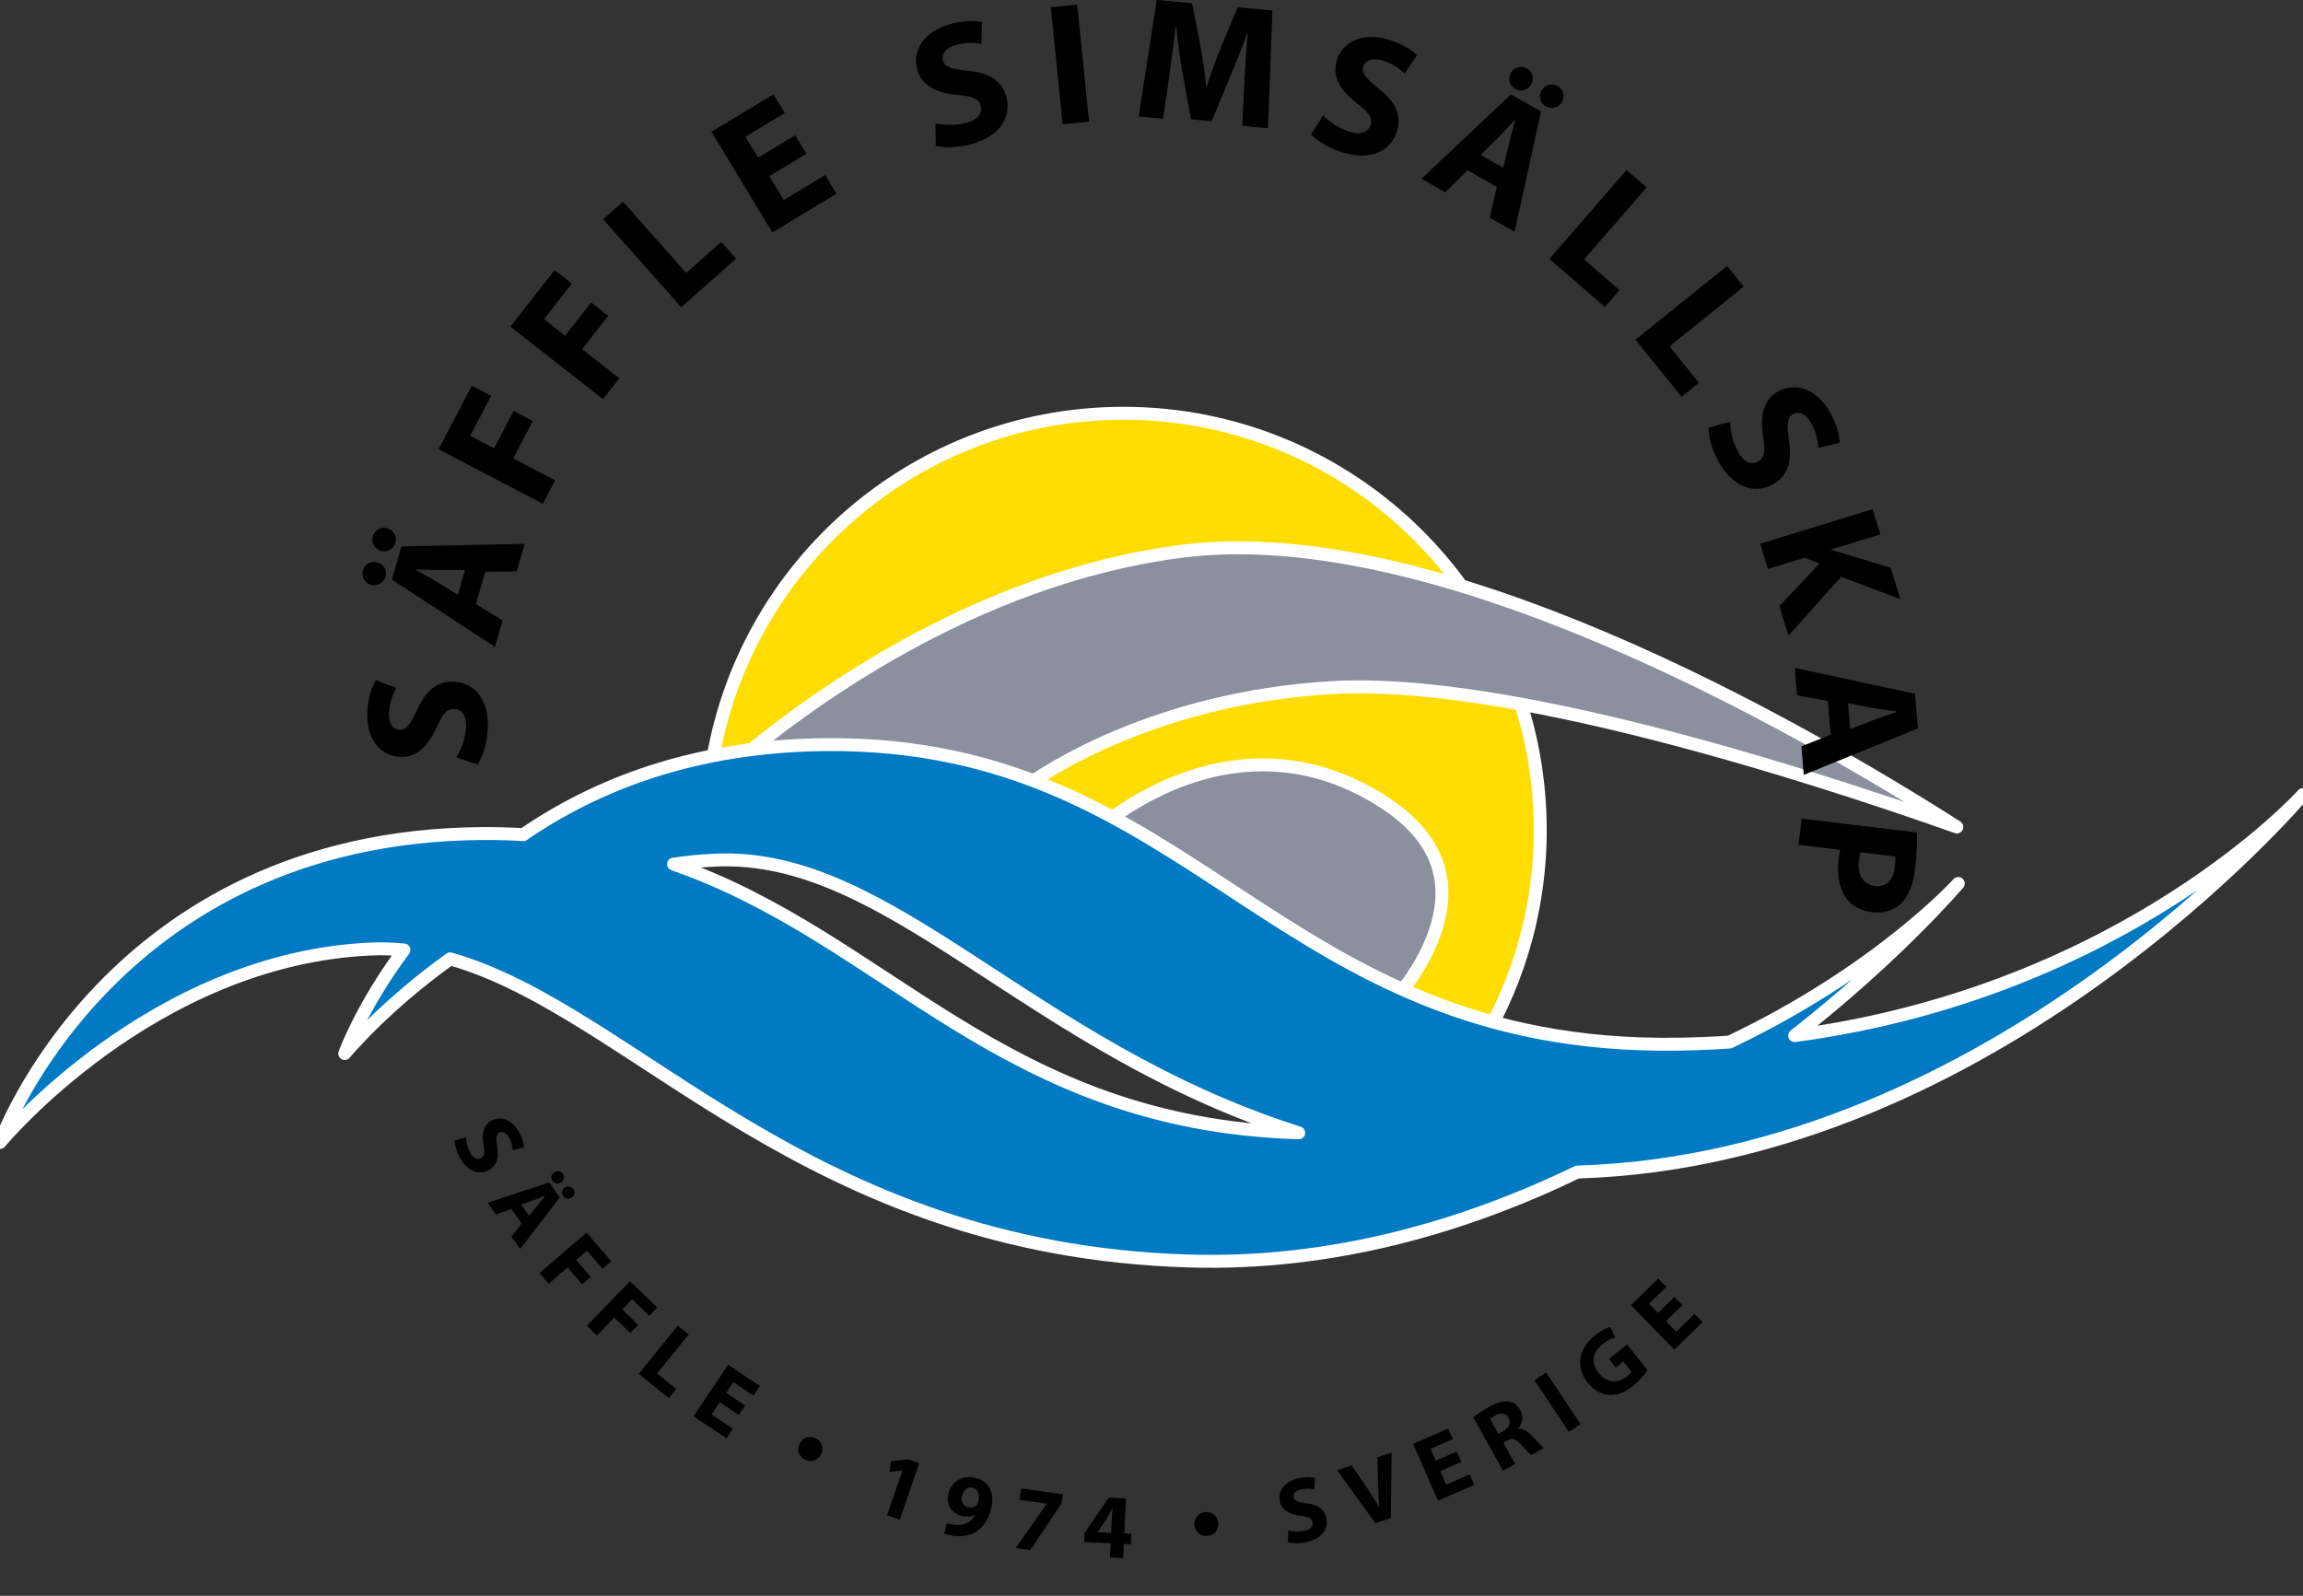 <?xml version="1.0" encoding="utf-8"?>
<!-- Generator: Adobe Illustrator 15.1.0, SVG Export Plug-In . SVG Version: 6.00 Build 0)  -->
<!DOCTYPE svg PUBLIC "-//W3C//DTD SVG 1.1//EN" "http://www.w3.org/Graphics/SVG/1.1/DTD/svg11.dtd">
<svg version="1.1" id="Lager_1" xmlns="http://www.w3.org/2000/svg" xmlns:xlink="http://www.w3.org/1999/xlink" x="0px" y="0px"
	 width="534.637px" height="370.563px" viewBox="0 0 534.637 370.563" enable-background="new 0 0 534.637 370.563"
	 xml:space="preserve">
<rect x="0" y="0" width="534.637" height="370.563" fill="#333333" stroke="none"/>
<path fill="#FFDD00" stroke="#FFFFFF" stroke-width="3" stroke-linecap="round" stroke-linejoin="round" d="M164.501,183.498
	c4.642-49.11,45.992-87.533,96.317-87.533c53.434,0,96.75,43.316,96.75,96.75c0,19.486-5.761,37.627-15.673,52.813"/>
<g>
	<path fill="#8B8F9E" stroke="#FFFFFF" stroke-width="3" stroke-linecap="round" stroke-linejoin="round" d="M274.691,127.973
		L274.691,127.973c-49.259,6.144-89.386,36.719-104.235,49.456c8.509-0.682,21.624-1.495,30.945-0.965
		c12.759,0.727,30.996,5.24,36.072,6.55c5.527-4.021,31.096-20.998,71.907-23.355c40.221-2.322,109.303,19.788,144.902,32.378
		C416.684,168.068,333.553,120.633,274.691,127.973z"/>
	<path fill="#8B8F9E" stroke="#FFFFFF" stroke-width="3" stroke-linecap="round" stroke-linejoin="round" d="M256.467,191.162
		c4.437,1.974,11.383,5.218,16.051,8.141l8.264,5.124c7.938,4.902,16.936,10.461,23.799,15.037
		c7.142,4.762,16.229,9.554,20.142,11.562c3.037-3.681,10.149-13.429,10.022-23.902c-0.008-0.747-0.055-1.498-0.143-2.251
		c-0.818-7.092-5.225-13.288-13.095-18.42C292.27,167.388,265.653,184.028,256.467,191.162z"/>
</g>
<g>
	<path d="M105.929,175.883c0.978-1.548,2.033-4.066,2.243-6.692c0.227-2.828-0.826-4.417-2.644-4.563
		c-1.656-0.132-2.77,1.08-4.163,4.262c-1.979,4.396-4.723,7.185-8.723,6.865c-4.646-0.372-7.848-4.572-7.337-10.956
		c0.249-3.111,1.033-5.285,1.93-6.84l4.819,1.769c-0.609,1.008-1.535,2.927-1.746,5.553c-0.213,2.667,0.936,4.06,2.31,4.17
		c1.737,0.139,2.625-1.294,4.283-4.74c2.163-4.666,4.846-6.688,8.724-6.377c4.566,0.365,8.167,4.15,7.568,11.625
		c-0.249,3.111-1.343,6.114-2.314,7.582L105.929,175.883z"/>
	<path d="M106.279,138.132l-5.118-3.168c-1.395-0.868-3.268-1.831-4.712-2.671l0.022-0.078c1.631,0.05,3.752,0.157,5.445,0.141
		l6.03,0.014L106.279,138.132z M112.644,132.758l7.322-0.076l1.847-6.386l-28.608,0.584l-2.23,7.709l23.923,15.613l1.769-6.113
		l-6.195-3.818L112.644,132.758z M89.535,133.879c0.417-1.441-0.475-2.88-1.877-3.286c-1.519-0.439-2.974,0.363-3.38,1.765
		c-0.439,1.519,0.352,3.014,1.871,3.453c1.402,0.406,2.947-0.413,3.375-1.893L89.535,133.879z M91.81,126.014
		c0.428-1.479-0.464-2.919-1.865-3.325c-1.519-0.439-2.975,0.363-3.391,1.804c-0.439,1.518,0.363,2.974,1.881,3.414
		c1.402,0.405,2.924-0.335,3.364-1.854L91.81,126.014z"/>
	<path d="M101.816,104.324l7.722-14.761l4.489,2.348l-4.866,9.302l5.531,2.894l4.547-8.692l4.454,2.33l-4.547,8.692l9.733,5.091
		l-2.855,5.459L101.816,104.324z"/>
	<path d="M118.483,75.84l10.279-13.11l3.987,3.126l-6.478,8.261l4.912,3.852l6.052-7.719l3.956,3.101l-6.052,7.719l8.644,6.778
		l-3.801,4.848L118.483,75.84z"/>
	<path d="M140.014,50.912l4.609-4.089l14.688,16.555l8.126-7.209l3.443,3.881l-12.734,11.298L140.014,50.912z"/>
	<path d="M187.197,35.702l-8.6,5.205l3.358,5.548l9.605-5.813l2.624,4.334l-14.876,9.003l-14.146-23.372l14.391-8.71l2.624,4.334
		l-9.12,5.52l2.938,4.855l8.6-5.205L187.197,35.702z"/>
	<path d="M217.164,28.652c1.784,0.414,4.509,0.582,7.058-0.083c2.745-0.717,3.899-2.233,3.438-3.998
		c-0.42-1.608-1.931-2.261-5.395-2.529c-4.802-0.421-8.339-2.095-9.353-5.978c-1.178-4.51,1.735-8.916,7.932-10.534
		c3.02-0.789,5.331-0.764,7.094-0.428l-0.084,5.133c-1.153-0.244-3.269-0.487-5.818,0.179c-2.588,0.676-3.526,2.22-3.178,3.553
		c0.44,1.687,2.086,2.053,5.885,2.485c5.118,0.507,7.91,2.375,8.893,6.14c1.157,4.432-1.232,9.077-8.487,10.972
		c-3.02,0.789-6.215,0.744-7.921,0.309L217.164,28.652z"/>
	<path d="M250.08,1.07l2.749,27.181l-6.13,0.62L243.95,1.69L250.08,1.07z"/>
	<path d="M288.893,18.782c0.176-3.28,0.411-7.207,0.774-11.203l-0.081-0.007c-1.203,3.391-2.687,7.163-4.025,10.256l-4.276,10.315
		l-4.803-0.437l-1.952-10.759c-0.595-3.31-1.134-7.226-1.493-10.881l-0.081-0.007c-0.455,3.662-0.998,7.846-1.468,11.222
		l-1.465,10.286l-5.692-0.518L268.541,0l8.194,0.745l1.834,9.365c0.605,3.189,1.104,6.653,1.42,9.897l0.162,0.015
		c1.013-3.083,2.264-6.55,3.472-9.534l3.688-8.781l8.073,0.734l-1.021,27.339l-5.975-0.543L288.893,18.782z"/>
	<path d="M307.141,26.794c1.277,1.313,3.479,2.927,5.983,3.745c2.697,0.881,4.487,0.229,5.054-1.504
		c0.517-1.58-0.402-2.946-3.171-5.044c-3.812-2.951-5.883-6.271-4.637-10.085c1.447-4.431,6.28-6.562,12.367-4.574
		c2.967,0.969,4.897,2.239,6.199,3.475l-2.845,4.272c-0.839-0.828-2.487-2.177-4.992-2.995c-2.543-0.831-4.166-0.039-4.594,1.271
		c-0.541,1.657,0.646,2.854,3.608,5.272c4.031,3.193,5.37,6.274,4.161,9.973c-1.422,4.354-5.943,6.97-13.071,4.642
		c-2.967-0.969-5.631-2.735-6.831-4.022L307.141,26.794z"/>
	<path d="M343.746,35.965l4.278-4.234c1.17-1.153,2.545-2.749,3.7-3.957l0.07,0.04c-0.431,1.574-1.031,3.611-1.411,5.261
		l-1.425,5.859L343.746,35.965z M347.481,43.411l-1.64,7.136l5.776,3.291l6.127-27.951l-6.974-3.973l-20.778,19.604l5.529,3.15
		l5.162-5.13L347.481,43.411z M351.801,20.681c1.303,0.742,2.911,0.212,3.633-1.056c0.783-1.374,0.344-2.977-0.925-3.699
		c-1.373-0.782-3.012-0.363-3.794,1.011c-0.723,1.268-0.288,2.961,1.051,3.724L351.801,20.681z M358.915,24.734
		c1.338,0.762,2.946,0.232,3.668-1.036c0.783-1.374,0.344-2.977-0.96-3.719c-1.373-0.783-2.977-0.343-3.759,1.03
		c-0.723,1.268-0.358,2.921,1.016,3.704L358.915,24.734z"/>
	<path d="M377.597,39.488l4.654,4.036l-14.499,16.72l8.206,7.117l-3.399,3.919l-12.86-11.153L377.597,39.488z"/>
	<path d="M400.95,61.742l3.865,4.797l-17.232,13.886l6.815,8.458l-4.04,3.255l-10.682-13.256L400.95,61.742z"/>
	<path d="M401.659,97.97c0.023,1.831,0.508,4.518,1.762,6.835c1.35,2.496,3.097,3.256,4.701,2.388
		c1.462-0.791,1.736-2.414,1.173-5.841c-0.733-4.764,0.05-8.598,3.58-10.507c4.1-2.217,9.072-0.437,12.118,5.197
		c1.485,2.745,2.011,4.995,2.104,6.788l-5.005,1.14c-0.038-1.177-0.306-3.291-1.559-5.608c-1.272-2.353-2.995-2.896-4.207-2.241
		c-1.533,0.829-1.497,2.515-1.013,6.308c0.726,5.091-0.425,8.248-3.847,10.099c-4.029,2.179-9.11,0.963-12.677-5.632
		c-1.485-2.745-2.202-5.86-2.186-7.62L401.659,97.97z"/>
	<path d="M434.724,118.225l1.803,5.849l-11.543,3.558l0.024,0.077c1.187,0.271,2.307,0.604,3.428,0.937l10.491,3.213l2.244,7.282
		l-13.779-5.211l-12.196,13.685l-2.113-6.856l9.29-9.904l-3.431-1.36l-8.521,2.627l-1.803-5.849L434.724,118.225z"/>
	<path d="M429.011,163.277l5.916,1.167c1.608,0.271,3.706,0.541,5.353,0.768l0.011,0.121c-1.541,0.537-3.561,1.196-5.139,1.777
		l-5.632,2.185L429.011,163.277z M424.994,170.614l-6.81,2.691l0.561,6.624l26.504-10.785l-0.68-8.037l-27.926-6.017l0.54,6.381
		l7.147,1.307L424.994,170.614z"/>
	<path d="M439.97,198.875c0.067,0.458,0.046,1.312-0.104,2.56c-0.372,3.099-2.063,4.61-4.559,4.311
		c-2.737-0.329-4.146-2.539-3.754-5.799c0.106-0.885,0.224-1.524,0.407-2.033L439.97,198.875z M418.243,190.102l-0.729,6.077
		l9.738,1.169c-0.188,0.549-0.315,1.269-0.412,2.074c-0.435,3.622,0.114,6.872,1.795,9.197c1.296,1.788,3.447,2.904,6.144,3.228
		c2.656,0.319,5.046-0.537,6.581-2.108c1.707-1.632,2.76-4.282,3.214-8.064c0.449-3.743,0.526-6.428,0.432-8.358L418.243,190.102z"
		/>
	<path d="M108.194,264.1c0.028,0.966,0.309,2.378,0.99,3.59c0.734,1.304,1.663,1.689,2.501,1.217
		c0.764-0.43,0.894-1.289,0.566-3.091c-0.43-2.507-0.051-4.536,1.794-5.575c2.143-1.207,4.782-0.312,6.439,2.632
		c0.808,1.435,1.105,2.617,1.17,3.562l-2.63,0.646c-0.03-0.621-0.19-1.733-0.873-2.944c-0.692-1.23-1.605-1.501-2.239-1.144
		c-0.801,0.451-0.767,1.34-0.478,3.336c0.429,2.679-0.15,4.354-1.938,5.361c-2.106,1.186-4.797,0.59-6.738-2.857
		c-0.808-1.435-1.213-3.071-1.221-4L108.194,264.1z"/>
	<path d="M120.999,279.725l2.994-1.058c0.818-0.287,1.833-0.739,2.656-1.055l0.025,0.035c-0.56,0.654-1.305,1.491-1.857,2.193
		l-1.999,2.475L120.999,279.725z M121.105,284.118l-2.388,3.036l2.016,2.87l9.213-11.959l-2.434-3.465l-14.326,4.679l1.93,2.748
		l3.617-1.287L121.105,284.118z M128.281,274.244c0.455,0.647,1.341,0.756,1.971,0.314c0.683-0.479,0.833-1.343,0.391-1.973
		c-0.479-0.683-1.355-0.851-2.038-0.372c-0.63,0.442-0.804,1.348-0.336,2.013L128.281,274.244z M130.764,277.778
		c0.467,0.665,1.354,0.774,1.983,0.332c0.683-0.479,0.833-1.343,0.379-1.991c-0.479-0.682-1.343-0.833-2.026-0.354
		c-0.63,0.442-0.828,1.313-0.349,1.996L130.764,277.778z"/>
	<path d="M136.167,286.231l5.733,6.661l-2.026,1.744l-3.613-4.198l-2.496,2.148l3.376,3.922l-2.01,1.73l-3.376-3.922l-4.392,3.781
		l-2.121-2.464L136.167,286.231z"/>
	<path d="M146.271,297.504l6.311,6.118l-1.861,1.919l-3.977-3.855l-2.292,2.365l3.715,3.602l-1.846,1.904l-3.715-3.603l-4.034,4.161
		l-2.334-2.263L146.271,297.504z"/>
	<path d="M157.356,307.821l2.526,2.046l-7.348,9.074l4.454,3.606l-1.722,2.127l-6.98-5.651L157.356,307.821z"/>
	<path d="M171.511,328.579l-4.404-2.954l-1.906,2.842l4.92,3.3l-1.489,2.22l-7.62-5.109l8.028-11.971l7.371,4.942l-1.489,2.221
		l-4.671-3.133l-1.667,2.486l4.404,2.954L171.511,328.579z"/>
	<path d="M186.874,338.954c-1.36-0.676-1.938-2.3-1.234-3.717c0.685-1.427,2.357-1.958,3.736-1.272
		c1.379,0.685,1.948,2.328,1.244,3.745c-0.694,1.398-2.328,1.947-3.726,1.254L186.874,338.954z"/>
	<path d="M209.485,341.463l-0.041-0.014l-2.917,0.337l0.282-2.479l4.054-0.424l2.53,0.864l-4.491,13.153l-2.975-1.016
		L209.485,341.463z"/>
	<path d="M225.769,345.444c1.435,0.343,1.66,1.891,1.297,3.321c-0.094,0.396-0.185,0.594-0.339,0.776
		c-0.426,0.404-1.103,0.661-1.997,0.447c-1.269-0.302-1.676-1.454-1.398-2.619c0.337-1.415,1.356-2.183,2.417-1.931L225.769,345.444
		z M219.211,356.17c0.37,0.11,0.905,0.26,1.436,0.342c2.142,0.423,4.079,0.225,5.651-0.653c1.778-1.005,3.159-2.831,3.833-5.66
		c0.753-3.161-0.255-6.216-3.729-7.044c-2.975-0.709-5.627,1.012-6.256,3.653s0.908,4.679,3.196,5.225
		c1.248,0.297,2.206,0.151,2.979-0.323l0.037,0.03c-0.472,0.965-1.267,1.721-2.3,2.09c-0.847,0.325-1.894,0.384-2.882,0.192
		c-0.634-0.107-0.972-0.166-1.373-0.327L219.211,356.17z"/>
	<path d="M246.773,347.003l-0.282,2.012l-7.322,10.958l-3.41-0.478l7.227-10.28l0.006-0.043l-6.311-0.884l0.371-2.647
		L246.773,347.003z"/>
	<path d="M254.802,355.8l0.023-0.042l1.975-2.95c0.51-0.854,0.931-1.648,1.42-2.525l0.064,0.003
		c-0.083,0.896-0.165,1.748-0.203,2.581l-0.14,3.076L254.802,355.8z M260.757,361.829l0.15-3.311l1.645,0.074l0.111-2.436
		l-1.645-0.074l0.37-8.139l-3.995-0.182l-5.618,8.222l-0.096,2.115l6.152,0.279l-0.15,3.311L260.757,361.829z"/>
	<path d="M280.271,356.667c-1.513,0.127-2.849-0.963-2.981-2.539c-0.153-1.575,1.002-2.896,2.536-3.024s2.872,0.982,3.004,2.559
		c0.131,1.556-0.981,2.872-2.537,3.003L280.271,356.667z"/>
	<path d="M299.087,355.361c0.931,0.257,2.363,0.405,3.722,0.11c1.463-0.317,2.104-1.092,1.9-2.032
		c-0.187-0.856-0.969-1.233-2.788-1.451c-2.522-0.327-4.351-1.287-4.8-3.355c-0.521-2.403,1.11-4.662,4.412-5.379
		c1.608-0.35,2.826-0.286,3.748-0.07l-0.156,2.703c-0.603-0.153-1.713-0.328-3.071-0.033c-1.379,0.3-1.907,1.093-1.753,1.804
		c0.195,0.898,1.055,1.128,3.049,1.438c2.687,0.379,4.117,1.425,4.553,3.432c0.513,2.361-0.849,4.758-4.714,5.598
		c-1.609,0.35-3.293,0.256-4.183-0.011L299.087,355.361z"/>
	<path d="M319.265,353.689l-8.834-12.289l3.397-1.101l3.545,5.259c1.002,1.496,1.93,2.904,2.809,4.508l0.061-0.021
		c-0.188-1.76-0.287-3.525-0.326-5.243l-0.147-6.426l3.296-1.067l-0.179,15.208L319.265,353.689z"/>
	<path d="M339.229,339.486l-4.859,2.123l1.369,3.135l5.429-2.371l1.069,2.45l-8.406,3.672l-5.77-13.208l8.133-3.552l1.069,2.449
		l-5.153,2.251l1.198,2.743l4.859-2.122L339.229,339.486z"/>
	<path d="M345.916,329.483c0.174-0.17,0.546-0.426,1.237-0.811c1.308-0.728,2.426-0.565,3.06,0.574
		c0.613,1.103,0.167,2.28-1.253,3.07l-1.121,0.624L345.916,329.483z M348.914,341.518l2.822-1.569l-2.755-4.952l0.841-0.468
		c1.188-0.637,1.959-0.526,3.197,0.864c1.218,1.354,2.107,2.205,2.491,2.456l2.916-1.621c-0.514-0.351-1.802-1.788-2.994-3.009
		c-0.963-0.981-1.905-1.533-2.981-1.4l-0.031-0.056c0.865-0.995,1.393-2.732,0.509-4.32c-0.645-1.159-1.544-1.809-2.643-1.98
		c-1.303-0.23-2.767,0.217-4.636,1.257c-1.532,0.852-2.815,1.712-3.638,2.39L348.914,341.518z"/>
	<path d="M358.933,318.698l7.987,11.998l-2.706,1.801l-7.987-11.997L358.933,318.698z"/>
	<path d="M382.456,318.141c-0.573,0.894-1.77,2.447-3.258,3.633c-2.058,1.638-3.96,2.305-5.783,2.144
		c-1.806-0.175-3.547-1.193-4.865-2.85c-2.968-3.761-1.945-8.073,1.752-11.017c1.455-1.159,2.803-1.768,3.555-1.956l1.103,2.484
		c-0.846,0.208-1.758,0.606-2.996,1.593c-2.124,1.691-2.788,4.188-0.844,6.63c1.865,2.343,4.416,2.525,6.508,0.86
		c0.568-0.453,0.983-0.893,1.117-1.137l-1.891-2.375l-1.74,1.385l-1.585-1.99l4.199-3.344L382.456,318.141z"/>
	<path d="M390.552,303.073l-3.797,3.702l2.389,2.45l4.241-4.135l1.866,1.913l-6.569,6.404l-10.062-10.32l6.354-6.195l1.866,1.915
		l-4.027,3.926l2.09,2.144l3.798-3.702L390.552,303.073z"/>
</g>
<path fill="#007AC2" stroke="#FFFFFF" stroke-width="3" stroke-linecap="round" stroke-linejoin="round" d="M366.203,272.162
	c96.912-2.901,168.434-87.657,168.434-87.657s-41.243,45.736-118.009,55.969c23.979-18.742,37.979-35.32,37.979-35.32
	s-18.268,20.259-53.107,36.83c-3.879,0.255-7.827,0.422-11.863,0.487c-94.058,1.448-111.691-70.284-197.916-69.56
	c-30.496,0.258-53.385,9.312-70.243,20.902c-3.168-0.186-6.421-0.281-9.788-0.251C25.471,194.288,0,265.29,0,265.29
	s35.271-42.745,86.216-44.92c2.55-0.109,5.065-0.021,7.555,0.22c-9.861,13.233-13.741,24.052-13.741,24.052
	s9.004-10.91,24.483-21.987c42.773,12.132,82.397,67.626,171.779,70.17C309.572,293.771,340.13,284.745,366.203,272.162z
	 M156.356,200.663c3.227-0.475,6.522-0.799,9.893-0.941c40.578-1.734,72.452,43.417,135.235,63.33
	C232.389,260.942,206.112,217.951,156.356,200.663z"/>
</svg>
